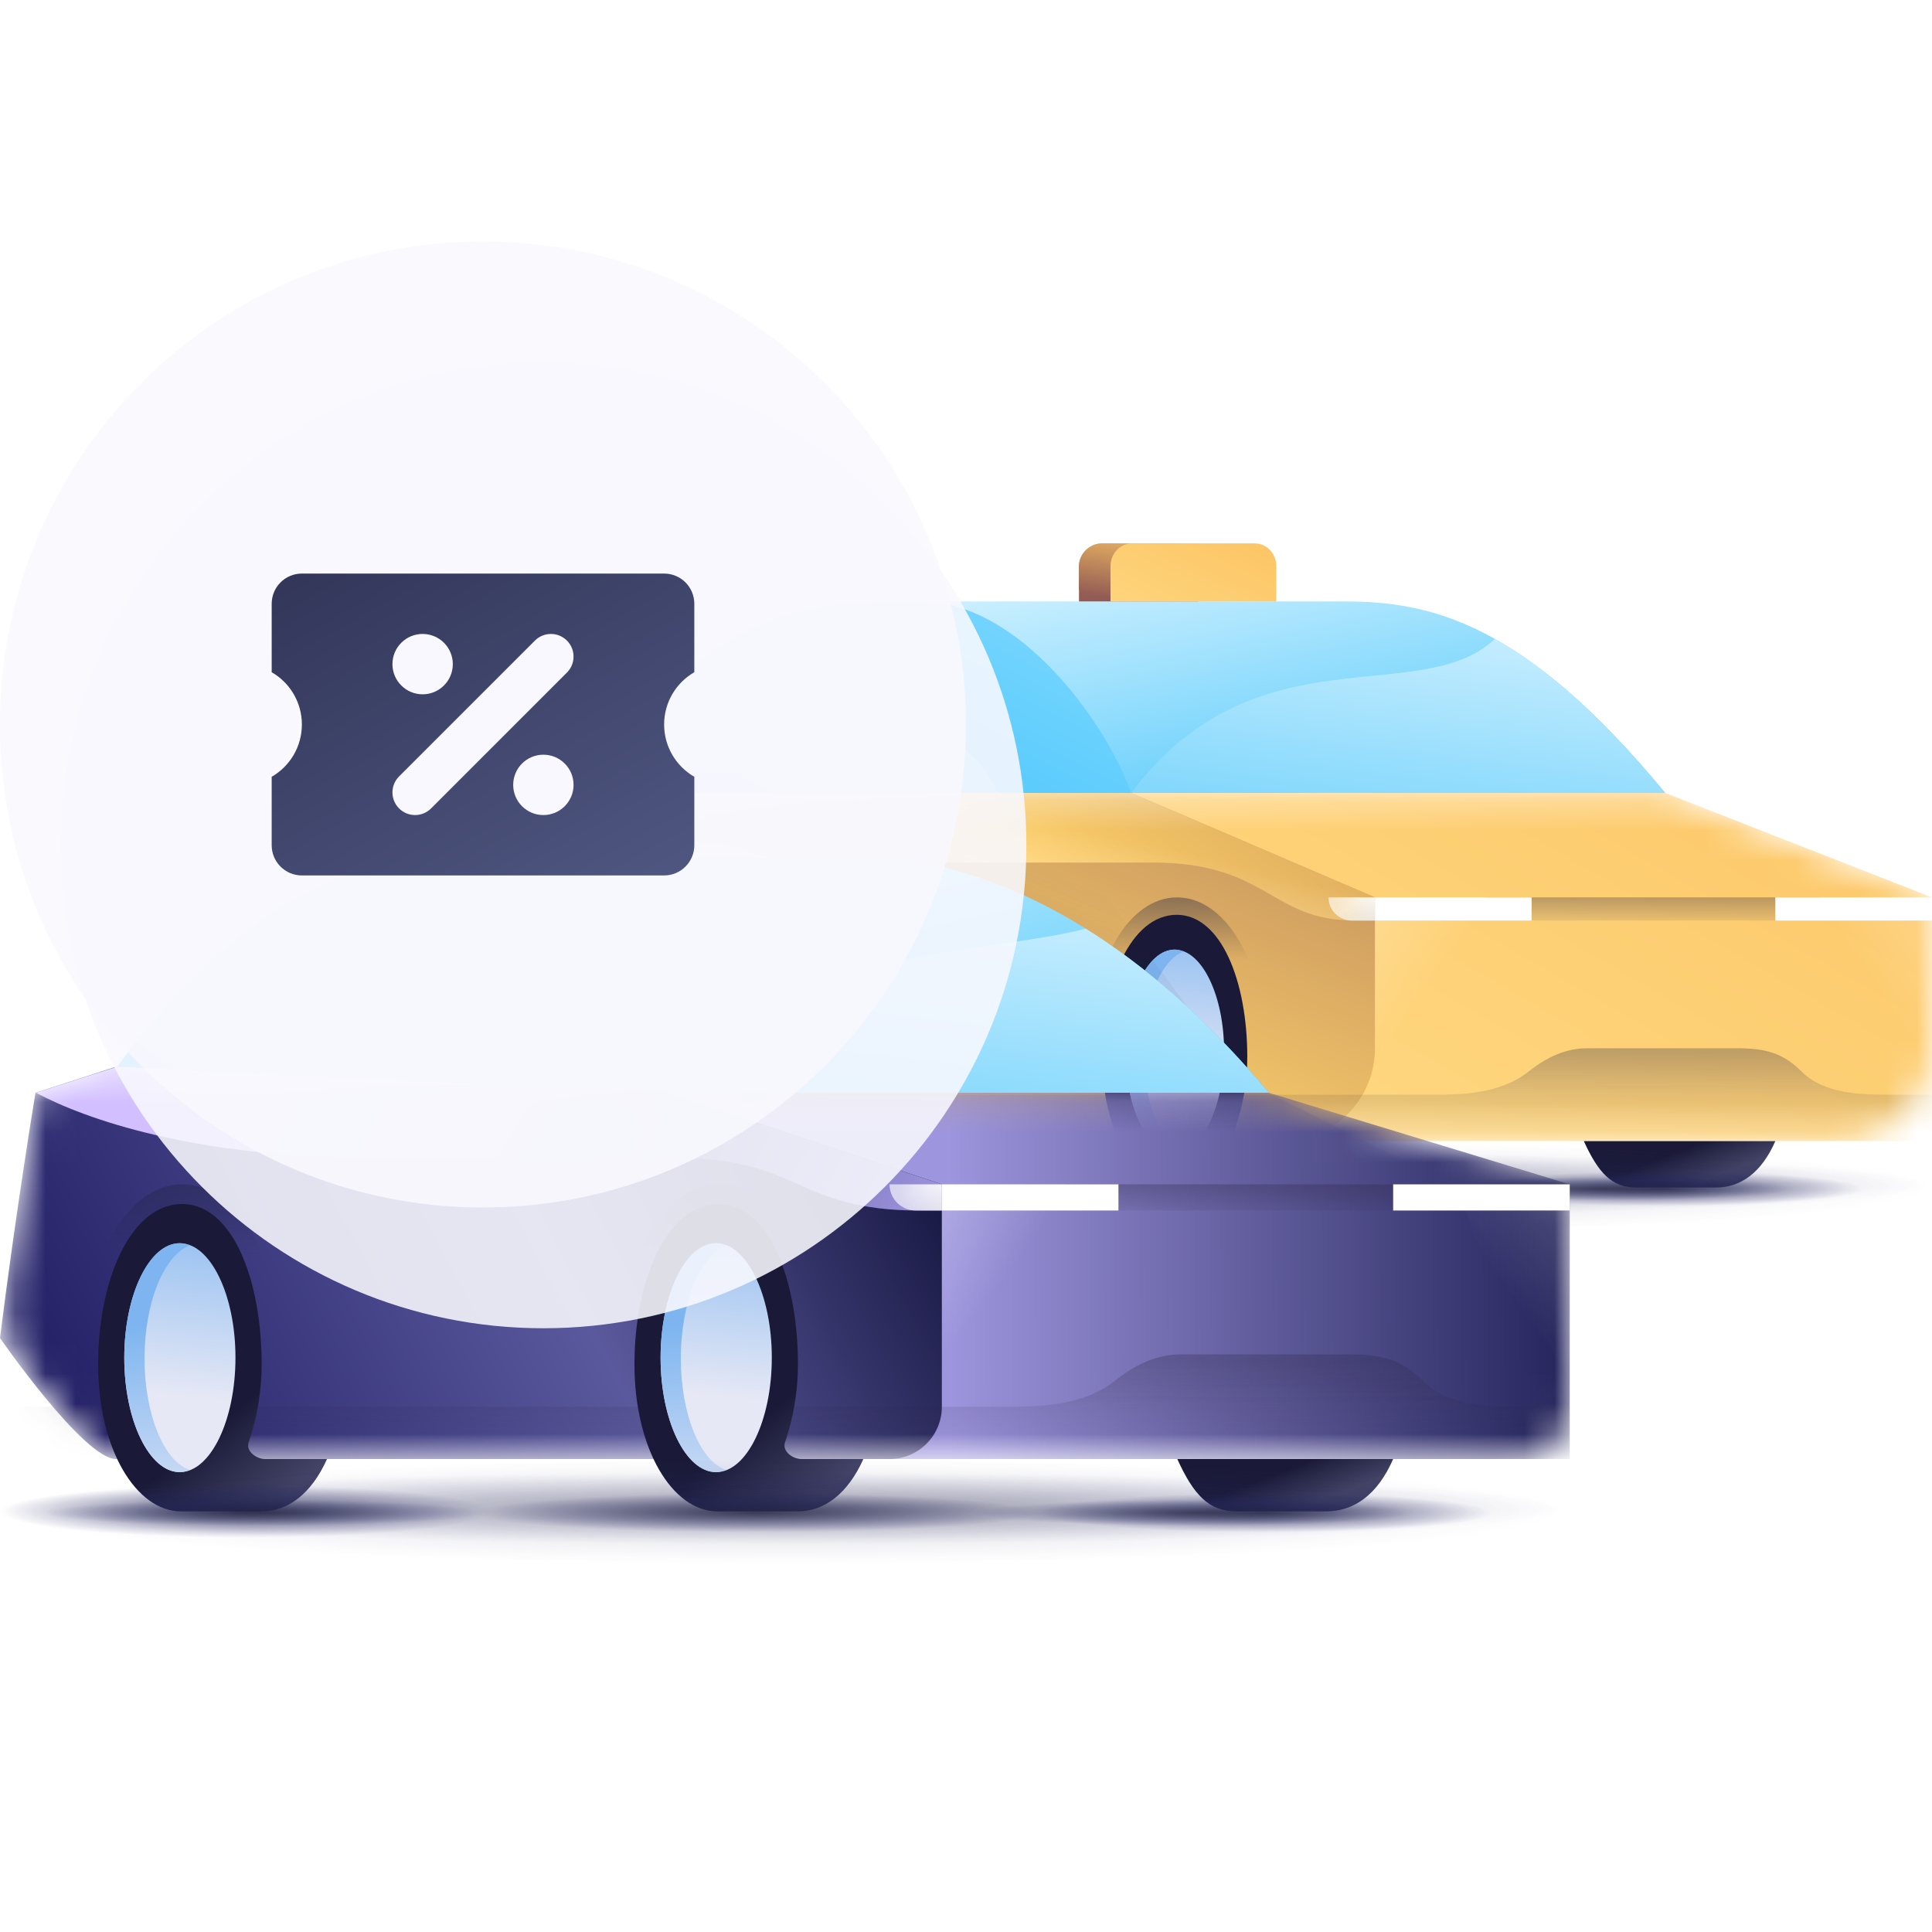 <svg width="64" height="64" viewBox="0 0 64 64" fill="none" xmlns="http://www.w3.org/2000/svg">
<path d="M44.545 19.924H29.4L37.473 26.267H55.158C50.462 20.57 47.332 19.924 44.545 19.924Z" fill="url(#paint0_linear_6759_32979)"/>
<path d="M49.52 21.164C48.555 22.078 47.129 22.22 45.505 22.382C42.978 22.633 39.97 22.933 37.473 26.267H55.158C52.983 23.628 51.144 22.073 49.52 21.164Z" fill="url(#paint1_linear_6759_32979)"/>
<path d="M30.541 19.924C30.541 19.924 30.073 19.924 29.43 19.924C24.018 19.924 21.903 22.807 19.212 26.267H23.307H36.234H37.473C36.654 23.977 33.817 19.963 30.541 19.924Z" fill="url(#paint2_linear_6759_32979)"/>
<path d="M19.212 26.267L33.052 26.267C32.279 24.529 30.289 23.604 28.509 22.778C27.091 22.119 25.807 21.523 25.378 20.627C22.797 21.654 21.209 23.698 19.395 26.032C19.334 26.11 19.273 26.189 19.212 26.267Z" fill="url(#paint3_linear_6759_32979)"/>
<path d="M39.698 18.751C39.698 18.328 39.366 18.001 38.932 18.001H36.509C36.095 18.001 35.743 18.347 35.743 18.751V19.539H39.698V18.751Z" fill="url(#paint4_linear_6759_32979)"/>
<path d="M40.357 18.751C40.357 18.347 40.048 18.001 39.643 18.001H37.116C36.73 18.001 36.402 18.328 36.402 18.751V19.539H40.357V18.751Z" fill="url(#paint5_linear_6759_32979)"/>
<path d="M39.698 18.751C39.698 18.328 39.366 18.001 38.932 18.001H36.509C36.095 18.001 35.743 18.347 35.743 18.751V19.923H39.698V18.751Z" fill="url(#paint6_linear_6759_32979)"/>
<path d="M42.279 18.751C42.279 18.347 41.97 18.001 41.565 18.001H37.501C37.115 18.001 36.787 18.328 36.787 18.751L36.787 19.923H42.279L42.279 18.751Z" fill="url(#paint7_linear_6759_32979)"/>
<mask id="mask0_6759_32979" style="mask-type:alpha" maskUnits="userSpaceOnUse" x="17" y="26" width="48" height="12">
<path d="M55.158 26.267L64 29.727V34.725C64 36.423 62.623 37.8 60.924 37.8H21.327C20.718 37.8 19.495 36.684 18.678 35.864C18.143 35.328 17.867 34.594 17.867 33.836V29.724C17.867 28.846 18.117 27.988 18.588 27.248L19.212 26.267H55.158Z" fill="white"/>
</mask>
<g mask="url(#mask0_6759_32979)">
<path d="M64 37.8V29.727L55.158 26.267H37.473L41.894 37.8H64Z" fill="url(#paint8_linear_6759_32979)"/>
<path d="M45.547 34.724C45.547 36.423 44.177 37.8 42.478 37.8C36.128 37.8 22.069 37.8 21.327 37.8C20.366 37.8 17.867 35.013 17.867 35.013C17.867 31.553 17.867 28.381 17.867 28.381L19.212 26.267H37.473L45.547 29.727V34.724Z" fill="url(#paint9_linear_6759_32979)"/>
<path d="M64 37.8H17.867V36.263H47.507C48.315 36.263 49.68 36.262 50.641 35.493C51.439 34.855 52.102 34.725 52.583 34.725H57.522C58.502 34.725 59.07 34.888 59.675 35.493C60.444 36.262 61.694 36.263 62.655 36.263H64V37.8Z" fill="url(#paint10_linear_6759_32979)"/>
<path d="M64 37.8H17.867V36.263H47.507C48.315 36.263 49.68 36.262 50.641 35.493C51.439 34.855 52.102 34.725 52.583 34.725H57.522C58.502 34.725 59.07 34.888 59.675 35.493C60.444 36.262 61.694 36.263 62.655 36.263H64V37.8Z" fill="url(#paint11_linear_6759_32979)"/>
<path d="M45.547 29.727L37.473 26.267H19.212C20.269 27.324 22.192 28.573 24.402 28.573H38.185C41.991 28.573 42.087 30.495 44.874 30.495C45.643 30.495 45.547 30.495 45.547 30.495C45.547 29.323 45.547 30.111 45.547 29.727Z" fill="url(#paint12_linear_6759_32979)"/>
<path d="M45.547 29.727L37.473 26.267H19.212C20.269 27.324 22.192 28.573 24.402 28.573H38.185C41.991 28.573 42.087 30.495 44.874 30.495C45.643 30.495 45.547 30.495 45.547 30.495C45.547 29.323 45.547 30.111 45.547 29.727Z" fill="url(#paint13_linear_6759_32979)"/>
</g>
<path opacity="0.8" d="M49.199 29.727H60.348L58.81 30.495H50.737L49.199 29.727Z" fill="url(#paint14_linear_6759_32979)"/>
<path d="M64 29.727H58.81V30.495H64V29.727Z" fill="white"/>
<path d="M50.737 30.495H45.547C45.547 30.495 45.547 30.149 45.547 29.727H50.737V30.495Z" fill="white"/>
<path d="M45.547 30.495H44.778C44.353 30.495 44.009 30.151 44.009 29.727H45.547V30.495Z" fill="url(#paint15_radial_6759_32979)"/>
<rect x="44.009" y="29.727" width="1.538" height="0.769" fill="url(#paint16_linear_6759_32979)"/>
<path opacity="0.24" d="M48.622 30.496L46.719 36.263H45.547V30.496H48.622Z" fill="url(#paint17_linear_6759_32979)"/>
<path opacity="0.24" d="M60.924 30.496L63 36.263H64V30.496H60.924Z" fill="url(#paint18_linear_6759_32979)"/>
<path opacity="0.64" d="M26.132 36.262C26.132 35.782 26.132 34.998 26.132 34.635C26.132 31.923 24.844 29.727 23.228 29.727C21.613 29.727 20.366 31.923 20.366 34.635C20.366 34.998 20.366 35.878 20.366 36.262" fill="url(#paint19_linear_6759_32979)"/>
<path opacity="0.64" d="M41.894 36.262C41.894 35.878 41.894 34.998 41.894 34.635C41.894 31.923 40.606 29.727 38.991 29.727C37.375 29.727 36.128 31.923 36.128 34.635C36.128 34.998 36.128 35.878 36.128 36.262" fill="url(#paint20_linear_6759_32979)"/>
<path d="M25.666 37.8C25.396 37.8 25.094 37.572 25.171 37.32C25.402 36.641 25.556 35.878 25.556 35.013C25.556 32.512 24.691 30.304 23.218 30.304C21.711 30.304 20.75 32.532 20.75 35.013C20.75 37.514 21.87 39.338 23.184 39.338H25.556C26.327 39.338 27.015 38.828 27.478 37.8H25.666Z" fill="url(#paint21_linear_6759_32979)"/>
<path d="M41.428 37.8C41.158 37.8 40.856 37.572 40.933 37.32C41.165 36.641 41.318 35.878 41.318 35.013C41.318 32.512 40.453 30.304 38.98 30.304C37.473 30.304 36.512 32.532 36.512 35.013C36.512 37.514 37.633 39.338 38.947 39.338H41.318C42.089 39.338 42.777 38.828 43.24 37.8H41.428Z" fill="url(#paint22_linear_6759_32979)"/>
<path d="M52.467 37.801C52.947 38.858 53.397 39.339 54.197 39.339H56.846C57.657 39.339 58.351 38.853 58.81 37.801H52.467Z" fill="url(#paint23_linear_6759_32979)"/>
<path d="M37.281 34.821C37.281 36.67 38.018 38.185 38.915 38.185C39.812 38.185 40.549 36.67 40.549 34.821C40.549 32.972 39.812 31.457 38.915 31.457C38.018 31.457 37.281 32.972 37.281 34.821Z" fill="url(#paint24_linear_6759_32979)"/>
<path d="M21.519 34.821C21.519 36.67 22.256 38.185 23.153 38.185C24.049 38.185 24.787 36.67 24.787 34.821C24.787 32.972 24.049 31.457 23.153 31.457C22.256 31.457 21.519 32.972 21.519 34.821Z" fill="url(#paint25_linear_6759_32979)"/>
<g style="mix-blend-mode:multiply">
<path d="M37.876 34.843C37.876 33.195 38.45 31.814 39.203 31.524C39.104 31.479 39.005 31.457 38.906 31.457C38.014 31.457 37.281 32.972 37.281 34.821C37.281 36.67 38.014 38.185 38.906 38.185C39.005 38.185 39.104 38.163 39.203 38.118C38.45 37.873 37.876 36.492 37.876 34.843Z" fill="url(#paint26_linear_6759_32979)"/>
</g>
<g style="mix-blend-mode:multiply">
<path d="M22.113 34.843C22.113 33.195 22.688 31.814 23.441 31.524C23.342 31.479 23.243 31.457 23.144 31.457C22.252 31.457 21.519 32.972 21.519 34.821C21.519 36.67 22.252 38.185 23.144 38.185C23.243 38.185 23.342 38.163 23.441 38.118C22.688 37.873 22.113 36.492 22.113 34.843Z" fill="url(#paint27_linear_6759_32979)"/>
</g>
<path opacity="0.75" d="M40.933 40.875C53.673 40.875 64 40.187 64 39.338C64 38.488 53.673 37.8 40.933 37.8C28.194 37.8 17.867 38.488 17.867 39.338C17.867 40.187 28.194 40.875 40.933 40.875Z" fill="url(#paint28_radial_6759_32979)"/>
<path opacity="0.75" d="M40.933 40.299C53.673 40.299 64 39.826 64 39.242C64 38.658 53.673 38.185 40.933 38.185C28.194 38.185 17.867 38.658 17.867 39.242C17.867 39.826 28.194 40.299 40.933 40.299Z" fill="url(#paint29_radial_6759_32979)"/>
<path opacity="0.8" d="M55.062 39.953C58.724 39.953 61.693 39.695 61.693 39.377C61.693 39.058 58.724 38.8 55.062 38.8C51.399 38.8 48.43 39.058 48.43 39.377C48.43 39.695 51.399 39.953 55.062 39.953Z" fill="url(#paint30_radial_6759_32979)"/>
<path opacity="0.8" d="M25.075 40.106C29.056 40.106 32.283 39.762 32.283 39.337C32.283 38.913 29.056 38.568 25.075 38.568C21.094 38.568 17.867 38.913 17.867 39.337C17.867 39.762 21.094 40.106 25.075 40.106Z" fill="url(#paint31_radial_6759_32979)"/>
<path opacity="0.8" d="M40.068 39.953C44.633 39.953 48.334 39.695 48.334 39.377C48.334 39.058 44.633 38.8 40.068 38.8C35.503 38.8 31.803 39.058 31.803 39.377C31.803 39.695 35.503 39.953 40.068 39.953Z" fill="url(#paint32_radial_6759_32979)"/>
<path opacity="0.64" d="M52.986 39.76C56.542 39.76 59.425 39.588 59.425 39.376C59.425 39.163 56.542 38.991 52.986 38.991C49.429 38.991 46.546 39.163 46.546 39.376C46.546 39.588 49.429 39.76 52.986 39.76Z" fill="url(#paint33_radial_6759_32979)"/>
<path opacity="0.64" d="M25.594 39.76C29.15 39.76 32.033 39.588 32.033 39.376C32.033 39.163 29.15 38.991 25.594 38.991C22.038 38.991 19.154 39.163 19.154 39.376C19.154 39.588 22.038 39.76 25.594 39.76Z" fill="url(#paint34_radial_6759_32979)"/>
<g filter="url(#filter0_f_6759_32979)">
<path d="M20.717 25.6H33.646L41.077 35.733L48 39.2V44.266H17.867V30.133L20.717 25.6Z" fill="url(#paint35_linear_6759_32979)"/>
</g>
<path d="M42.033 36.199C36.758 29.908 31.72 28.399 28.576 28.399H14.192L22.1 36.199H42.033Z" fill="url(#paint36_linear_6759_32979)"/>
<path d="M35.968 30.764C37.883 31.959 39.94 33.702 42.033 36.199H22.1C24.676 32.496 29.305 31.825 32.966 31.294C34.086 31.132 35.115 30.983 35.968 30.764Z" fill="url(#paint37_linear_6759_32979)"/>
<path d="M14.387 28.4C8.558 28.4 3.9 35.333 3.9 35.333L22.1 36.2C21.16 33.693 18.036 28.4 14.387 28.4Z" fill="url(#paint38_linear_6759_32979)"/>
<path d="M17.001 35.957C15.828 33.609 13.564 32.506 11.539 31.52C10.643 31.083 9.793 30.669 9.106 30.18C6.096 32.16 4.052 35.111 3.908 35.322C3.973 35.329 4.039 35.336 4.104 35.343L17.001 35.957Z" fill="url(#paint39_linear_6759_32979)"/>
<mask id="mask1_6759_32979" style="mask-type:alpha" maskUnits="userSpaceOnUse" x="0" y="35" width="52" height="14">
<path d="M22.1 36.199H42.033L52 39.233V46.6C52 47.557 51.224 48.333 50.267 48.333H3.9C3.186 48.333 1.717 46.589 0.8 45.401C0.272 44.718 0.059 43.849 0.174 42.993C0.671 39.285 1.191 36.199 1.191 36.199L3.9 35.333L22.1 36.199Z" fill="white"/>
</mask>
<g mask="url(#mask1_6759_32979)">
<path d="M52 48.333V39.233L42.033 36.199H22.1V48.333H52Z" fill="url(#paint40_linear_6759_32979)"/>
<path d="M31.2 46.6C31.2 47.557 30.424 48.333 29.467 48.333C23.592 48.333 4.748 48.333 3.847 48.333C2.778 48.333 0 44.325 0 44.325C0.534 40.054 1.175 36.2 1.175 36.2L3.847 35.333L22.1 36.2L31.2 39.233V46.6Z" fill="url(#paint41_linear_6759_32979)"/>
<path d="M52 48.333H0V46.6H33.41C34.32 46.6 35.858 46.6 36.941 45.733C37.841 45.014 38.588 44.866 39.13 44.866H44.698C45.803 44.866 46.443 45.051 47.125 45.733C47.992 46.6 49.4 46.6 50.483 46.6H52V48.333Z" fill="url(#paint42_linear_6759_32979)"/>
<path d="M52 48.333H0V46.6H33.41C34.32 46.6 35.858 46.6 36.941 45.733C37.841 45.014 38.588 44.866 39.13 44.866H44.698C45.803 44.866 46.443 45.051 47.125 45.733C47.992 46.6 49.4 46.6 50.483 46.6H52V48.333Z" fill="url(#paint43_linear_6759_32979)"/>
<path d="M31.2 39.233L22.1 36.2L3.9 35.333L1.192 36.2C2.817 37.066 6.435 38.366 12.567 38.366H22.533C26.433 38.366 26.433 40.1 30.437 40.1C31.307 40.1 31.2 40.1 31.2 40.1C31.2 39.233 31.2 40.1 31.2 39.233Z" fill="url(#paint44_linear_6759_32979)"/>
</g>
<path opacity="0.8" d="M35.317 39.233H47.883L46.15 40.1H37.05L35.317 39.233Z" fill="url(#paint45_linear_6759_32979)"/>
<path d="M52 39.233H46.15V40.1H52V39.233Z" fill="white"/>
<path d="M37.05 40.1H31.2C31.2 40.1 31.2 39.71 31.2 39.233H37.05V40.1Z" fill="white"/>
<path d="M31.2 40.1H30.333C29.855 40.1 29.467 39.712 29.467 39.233H31.2V40.1Z" fill="url(#paint46_radial_6759_32979)"/>
<rect x="29.467" y="39.233" width="1.733" height="0.867" fill="url(#paint47_linear_6759_32979)"/>
<path opacity="0.24" d="M34.667 40.1L32.522 46.6H31.2V40.1H34.667Z" fill="url(#paint48_linear_6759_32979)"/>
<path opacity="0.24" d="M48.533 40.1L50.873 46.6H52V40.1H48.533Z" fill="url(#paint49_linear_6759_32979)"/>
<path opacity="0.64" d="M9.317 46.599C9.317 46.057 9.317 45.174 9.317 44.765C9.317 41.708 7.865 39.232 6.044 39.232C4.223 39.232 2.817 41.708 2.817 44.765C2.817 45.174 2.817 46.166 2.817 46.599" fill="url(#paint50_linear_6759_32979)"/>
<path opacity="0.64" d="M27.083 46.599C27.083 46.166 27.083 45.174 27.083 44.765C27.083 41.708 25.631 39.232 23.81 39.232C21.989 39.232 20.583 41.708 20.583 44.765C20.583 45.174 20.583 46.166 20.583 46.599" fill="url(#paint51_linear_6759_32979)"/>
<path d="M8.791 48.333C8.487 48.333 8.146 48.075 8.233 47.791C8.494 47.026 8.667 46.166 8.667 45.191C8.667 42.372 7.692 39.883 6.031 39.883C4.333 39.883 3.25 42.394 3.25 45.191C3.25 48.01 4.513 50.066 5.994 50.066H8.667C9.536 50.066 10.312 49.491 10.833 48.333H8.791Z" fill="url(#paint52_linear_6759_32979)"/>
<path d="M26.558 48.333C26.253 48.333 25.913 48.075 26 47.791C26.261 47.026 26.433 46.166 26.433 45.191C26.433 42.372 25.458 39.883 23.798 39.883C22.1 39.883 21.017 42.394 21.017 45.191C21.017 48.01 22.279 50.066 23.761 50.066H26.433C27.302 50.066 28.078 49.491 28.6 48.333H26.558Z" fill="url(#paint53_linear_6759_32979)"/>
<path d="M39 48.333C39.542 49.525 40.048 50.066 40.95 50.066H43.936C44.85 50.066 45.633 49.519 46.15 48.333H39Z" fill="url(#paint54_linear_6759_32979)"/>
<path d="M21.883 44.974C21.883 47.058 22.714 48.766 23.725 48.766C24.736 48.766 25.567 47.058 25.567 44.974C25.567 42.89 24.736 41.183 23.725 41.183C22.714 41.183 21.883 42.89 21.883 44.974Z" fill="url(#paint55_linear_6759_32979)"/>
<path d="M4.117 44.974C4.117 47.058 4.948 48.766 5.958 48.766C6.969 48.766 7.8 47.058 7.8 44.974C7.8 42.89 6.969 41.183 5.958 41.183C4.948 41.183 4.117 42.89 4.117 44.974Z" fill="url(#paint56_linear_6759_32979)"/>
<g style="mix-blend-mode:multiply">
<path d="M22.553 44.999C22.553 43.141 23.201 41.584 24.05 41.258C23.938 41.208 23.827 41.183 23.715 41.183C22.71 41.183 21.883 42.89 21.883 44.974C21.883 47.058 22.71 48.766 23.715 48.766C23.827 48.766 23.938 48.741 24.05 48.691C23.201 48.414 22.553 46.858 22.553 44.999Z" fill="url(#paint57_linear_6759_32979)"/>
</g>
<g style="mix-blend-mode:multiply">
<path d="M4.787 44.999C4.787 43.141 5.435 41.584 6.283 41.258C6.172 41.208 6.06 41.183 5.948 41.183C4.943 41.183 4.117 42.89 4.117 44.974C4.117 47.058 4.943 48.766 5.948 48.766C6.06 48.766 6.172 48.741 6.283 48.691C5.435 48.414 4.787 46.858 4.787 44.999Z" fill="url(#paint58_linear_6759_32979)"/>
</g>
<path opacity="0.75" d="M26 51.8C40.359 51.8 52 51.024 52 50.066C52 49.109 40.359 48.333 26 48.333C11.641 48.333 0 49.109 0 50.066C0 51.024 11.641 51.8 26 51.8Z" fill="url(#paint59_radial_6759_32979)"/>
<path opacity="0.75" d="M26 51.15C40.359 51.15 52 50.616 52 49.958C52 49.3 40.359 48.767 26 48.767C11.641 48.767 0 49.3 0 49.958C0 50.616 11.641 51.15 26 51.15Z" fill="url(#paint60_radial_6759_32979)"/>
<path opacity="0.8" d="M41.925 50.76C46.053 50.76 49.4 50.469 49.4 50.11C49.4 49.751 46.053 49.46 41.925 49.46C37.797 49.46 34.45 49.751 34.45 50.11C34.45 50.469 37.797 50.76 41.925 50.76Z" fill="url(#paint61_radial_6759_32979)"/>
<path opacity="0.8" d="M8.125 50.933C12.612 50.933 16.25 50.544 16.25 50.066C16.25 49.587 12.612 49.199 8.125 49.199C3.638 49.199 0 49.587 0 50.066C0 50.544 3.638 50.933 8.125 50.933Z" fill="url(#paint62_radial_6759_32979)"/>
<path opacity="0.8" d="M25.025 50.76C30.17 50.76 34.342 50.469 34.342 50.11C34.342 49.751 30.17 49.46 25.025 49.46C19.88 49.46 15.708 49.751 15.708 50.11C15.708 50.469 19.88 50.76 25.025 50.76Z" fill="url(#paint63_radial_6759_32979)"/>
<path opacity="0.64" d="M39.585 50.543C43.594 50.543 46.843 50.349 46.843 50.11C46.843 49.871 43.594 49.677 39.585 49.677C35.576 49.677 32.327 49.871 32.327 50.11C32.327 50.349 35.576 50.543 39.585 50.543Z" fill="url(#paint64_radial_6759_32979)"/>
<path opacity="0.64" d="M8.71 50.543C12.719 50.543 15.968 50.349 15.968 50.11C15.968 49.871 12.719 49.677 8.71 49.677C4.701 49.677 1.452 49.871 1.452 50.11C1.452 50.349 4.701 50.543 8.71 50.543Z" fill="url(#paint65_radial_6759_32979)"/>
<g opacity="0.88" filter="url(#filter1_d_6759_32979)">
<path fill-rule="evenodd" clip-rule="evenodd" d="M16 40C24.837 40 32 32.837 32 24C32 15.163 24.837 8 16 8C7.163 8 0 15.163 0 24C0 32.837 7.163 40 16 40Z" fill="#F8F8FE"/>
</g>
<path opacity="0.88" fill-rule="evenodd" clip-rule="evenodd" d="M16 40C24.837 40 32 32.837 32 24C32 15.163 24.837 8 16 8C7.163 8 0 15.163 0 24C0 32.837 7.163 40 16 40Z" fill="#F8F8FE"/>
<path fill-rule="evenodd" clip-rule="evenodd" d="M10 19C9.448 19 9 19.448 9 20V22.268C9.598 22.613 10 23.26 10 24C10 24.74 9.598 25.387 9 25.732V28C9 28.552 9.448 29 10 29H22C22.552 29 23 28.552 23 28V25.732C22.402 25.387 22 24.74 22 24C22 23.26 22.402 22.613 23 22.268V20C23 19.448 22.552 19 22 19H10ZM18.78 21.22C19.073 21.513 19.073 21.987 18.78 22.28L14.28 26.78C13.987 27.073 13.513 27.073 13.22 26.78C12.927 26.487 12.927 26.013 13.22 25.72L17.72 21.22C18.013 20.927 18.487 20.927 18.78 21.22ZM15 22C15 22.552 14.552 23 14 23C13.448 23 13 22.552 13 22C13 21.448 13.448 21 14 21C14.552 21 15 21.448 15 22ZM19 26C19 26.552 18.552 27 18 27C17.448 27 17 26.552 17 26C17 25.448 17.448 25 18 25C18.552 25 19 25.448 19 26Z" fill="url(#paint66_linear_6759_32979)"/>
<defs>
<filter id="filter0_f_6759_32979" x="1.867" y="9.6" width="62.133" height="50.667" filterUnits="userSpaceOnUse" color-interpolation-filters="sRGB">
<feFlood flood-opacity="0" result="BackgroundImageFix"/>
<feBlend mode="normal" in="SourceGraphic" in2="BackgroundImageFix" result="shape"/>
<feGaussianBlur stdDeviation="8" result="effect1_foregroundBlur_6759_32979"/>
</filter>
<filter id="filter1_d_6759_32979" x="0" y="8" width="36" height="38" filterUnits="userSpaceOnUse" color-interpolation-filters="sRGB">
<feFlood flood-opacity="0" result="BackgroundImageFix"/>
<feColorMatrix in="SourceAlpha" type="matrix" values="0 0 0 0 0 0 0 0 0 0 0 0 0 0 0 0 0 0 127 0" result="hardAlpha"/>
<feOffset dx="2" dy="4"/>
<feGaussianBlur stdDeviation="1"/>
<feColorMatrix type="matrix" values="0 0 0 0 0.129 0 0 0 0 0.133 0 0 0 0 0.251 0 0 0 0.08 0"/>
<feBlend mode="normal" in2="BackgroundImageFix" result="effect1_dropShadow_6759_32979"/>
<feBlend mode="normal" in="SourceGraphic" in2="effect1_dropShadow_6759_32979" result="shape"/>
</filter>
<linearGradient id="paint0_linear_6759_32979" x1="41.117" y1="17.474" x2="43.63" y2="30.107" gradientUnits="userSpaceOnUse">
<stop stop-color="#D1F1FF"/>
<stop offset="1" stop-color="#34BFFA"/>
</linearGradient>
<linearGradient id="paint1_linear_6759_32979" x1="49.199" y1="17.865" x2="47.131" y2="35.244" gradientUnits="userSpaceOnUse">
<stop stop-color="#E5F7FF"/>
<stop offset="0.999" stop-color="#32BEFA"/>
</linearGradient>
<linearGradient id="paint2_linear_6759_32979" x1="44.865" y1="8.204" x2="24.44" y2="48.058" gradientUnits="userSpaceOnUse">
<stop offset="0.001" stop-color="#D1F1FF"/>
<stop offset="0.29" stop-color="#85DAFF"/>
<stop offset="0.638" stop-color="#32BEFA"/>
<stop offset="1" stop-color="#325E9F"/>
</linearGradient>
<linearGradient id="paint3_linear_6759_32979" x1="32.945" y1="15.082" x2="18.887" y2="35.783" gradientUnits="userSpaceOnUse">
<stop offset="0.001" stop-color="#D1F1FF"/>
<stop offset="0.328" stop-color="#85DAFF"/>
<stop offset="0.766" stop-color="#32BEFA"/>
<stop offset="1" stop-color="#325E9F"/>
</linearGradient>
<linearGradient id="paint4_linear_6759_32979" x1="37.982" y1="17.408" x2="37.636" y2="19.938" gradientUnits="userSpaceOnUse">
<stop offset="0.001" stop-color="#FCC565"/>
<stop offset="1" stop-color="#925B54"/>
</linearGradient>
<linearGradient id="paint5_linear_6759_32979" x1="39.435" y1="17.017" x2="37.181" y2="21.781" gradientUnits="userSpaceOnUse">
<stop offset="0.001" stop-color="#FCC565"/>
<stop offset="1" stop-color="#FFDA84"/>
</linearGradient>
<linearGradient id="paint6_linear_6759_32979" x1="37.982" y1="17.408" x2="37.636" y2="19.938" gradientUnits="userSpaceOnUse">
<stop offset="0.001" stop-color="#FCC565"/>
<stop offset="1" stop-color="#925B54"/>
</linearGradient>
<linearGradient id="paint7_linear_6759_32979" x1="39.819" y1="17.017" x2="37.566" y2="21.781" gradientUnits="userSpaceOnUse">
<stop offset="0.001" stop-color="#FCC565"/>
<stop offset="1" stop-color="#FFDA84"/>
</linearGradient>
<linearGradient id="paint8_linear_6759_32979" x1="57.843" y1="20.079" x2="45.323" y2="41.818" gradientUnits="userSpaceOnUse">
<stop offset="0.001" stop-color="#FCC565"/>
<stop offset="1" stop-color="#FFDA84"/>
</linearGradient>
<linearGradient id="paint9_linear_6759_32979" x1="29.592" y1="35.397" x2="38.322" y2="12.805" gradientUnits="userSpaceOnUse">
<stop stop-color="#FFD36B"/>
<stop offset="1" stop-color="#925B54"/>
</linearGradient>
<linearGradient id="paint10_linear_6759_32979" x1="41.467" y1="37.8" x2="41.468" y2="34.725" gradientUnits="userSpaceOnUse">
<stop stop-color="#2C2643" stop-opacity="0"/>
<stop offset="1" stop-color="#2C2643" stop-opacity="0.24"/>
</linearGradient>
<linearGradient id="paint11_linear_6759_32979" x1="40.934" y1="34.725" x2="40.934" y2="36.262" gradientUnits="userSpaceOnUse">
<stop stop-color="#212240" stop-opacity="0.08"/>
<stop offset="1" stop-color="#212240" stop-opacity="0"/>
</linearGradient>
<linearGradient id="paint12_linear_6759_32979" x1="32.361" y1="27.921" x2="47.581" y2="7.877" gradientUnits="userSpaceOnUse">
<stop offset="0.001" stop-color="#FFD066"/>
<stop offset="1" stop-color="#925B54"/>
</linearGradient>
<linearGradient id="paint13_linear_6759_32979" x1="24.787" y1="33.187" x2="26.805" y2="25.113" gradientUnits="userSpaceOnUse">
<stop stop-color="white"/>
<stop offset="1" stop-color="white" stop-opacity="0"/>
</linearGradient>
<linearGradient id="paint14_linear_6759_32979" x1="54.902" y1="30.807" x2="54.903" y2="29.727" gradientUnits="userSpaceOnUse">
<stop stop-color="#2C2643" stop-opacity="0"/>
<stop offset="1" stop-color="#2C2643" stop-opacity="0.4"/>
</linearGradient>
<radialGradient id="paint15_radial_6759_32979" cx="0" cy="0" r="1" gradientUnits="userSpaceOnUse" gradientTransform="translate(45.643 29.727) rotate(164.055) scale(1.399 2.799)">
<stop stop-color="white" stop-opacity="0.96"/>
<stop offset="1" stop-color="white" stop-opacity="0.64"/>
</radialGradient>
<linearGradient id="paint16_linear_6759_32979" x1="45.643" y1="30.592" x2="45.04" y2="29.775" gradientUnits="userSpaceOnUse">
<stop stop-color="#212240" stop-opacity="0.08"/>
<stop offset="1" stop-color="#212240" stop-opacity="0"/>
</linearGradient>
<linearGradient id="paint17_linear_6759_32979" x1="43.721" y1="30.977" x2="46.867" y2="33.282" gradientUnits="userSpaceOnUse">
<stop stop-color="white"/>
<stop offset="1" stop-color="white" stop-opacity="0"/>
</linearGradient>
<linearGradient id="paint18_linear_6759_32979" x1="65.922" y1="31.179" x2="62.609" y2="33.465" gradientUnits="userSpaceOnUse">
<stop stop-color="white"/>
<stop offset="1" stop-color="white" stop-opacity="0"/>
</linearGradient>
<linearGradient id="paint19_linear_6759_32979" x1="23.251" y1="28.578" x2="23.251" y2="39.499" gradientUnits="userSpaceOnUse">
<stop offset="0" stop-color="#212240"/>
<stop offset="0.294" stop-color="#212240" stop-opacity="0"/>
</linearGradient>
<linearGradient id="paint20_linear_6759_32979" x1="39.013" y1="28.578" x2="39.013" y2="39.499" gradientUnits="userSpaceOnUse">
<stop offset="0" stop-color="#212240"/>
<stop offset="0.294" stop-color="#212240" stop-opacity="0"/>
</linearGradient>
<linearGradient id="paint21_linear_6759_32979" x1="24.691" y1="36.455" x2="26.517" y2="38.622" gradientUnits="userSpaceOnUse">
<stop stop-color="#1A1A38"/>
<stop offset="1" stop-color="#434366"/>
</linearGradient>
<linearGradient id="paint22_linear_6759_32979" x1="40.453" y1="36.455" x2="42.28" y2="38.622" gradientUnits="userSpaceOnUse">
<stop stop-color="#1A1A38"/>
<stop offset="1" stop-color="#434366"/>
</linearGradient>
<linearGradient id="paint23_linear_6759_32979" x1="54.485" y1="38.57" x2="54.907" y2="39.684" gradientUnits="userSpaceOnUse">
<stop stop-color="#1A1A38"/>
<stop offset="1" stop-color="#434366"/>
</linearGradient>
<linearGradient id="paint24_linear_6759_32979" x1="38.819" y1="35.961" x2="39.502" y2="29.626" gradientUnits="userSpaceOnUse">
<stop offset="0" stop-color="#E6E8F5"/>
<stop offset="1" stop-color="#7EB5F0"/>
</linearGradient>
<linearGradient id="paint25_linear_6759_32979" x1="23.057" y1="35.961" x2="23.74" y2="29.626" gradientUnits="userSpaceOnUse">
<stop offset="0" stop-color="#E6E8F5"/>
<stop offset="1" stop-color="#7EB5F0"/>
</linearGradient>
<linearGradient id="paint26_linear_6759_32979" x1="38.675" y1="40.212" x2="38.175" y2="33.872" gradientUnits="userSpaceOnUse">
<stop offset="0" stop-color="#E6E8F5"/>
<stop offset="1" stop-color="#7EB5F0"/>
</linearGradient>
<linearGradient id="paint27_linear_6759_32979" x1="22.913" y1="40.212" x2="22.413" y2="33.872" gradientUnits="userSpaceOnUse">
<stop offset="0" stop-color="#E6E8F5"/>
<stop offset="1" stop-color="#7EB5F0"/>
</linearGradient>
<radialGradient id="paint28_radial_6759_32979" cx="0" cy="0" r="1" gradientUnits="userSpaceOnUse" gradientTransform="translate(40.931 39.341) rotate(90) scale(1.538 23.067)">
<stop stop-color="#212240" stop-opacity="0.23"/>
<stop offset="1" stop-color="#23266A" stop-opacity="0"/>
</radialGradient>
<radialGradient id="paint29_radial_6759_32979" cx="0" cy="0" r="1" gradientUnits="userSpaceOnUse" gradientTransform="translate(40.931 39.245) rotate(90) scale(1.057 23.067)">
<stop stop-color="#212240" stop-opacity="0.51"/>
<stop offset="1" stop-color="#23266A" stop-opacity="0"/>
</radialGradient>
<radialGradient id="paint30_radial_6759_32979" cx="0" cy="0" r="1" gradientUnits="userSpaceOnUse" gradientTransform="translate(55.062 39.38) rotate(90) scale(0.577 6.632)">
<stop stop-color="#212240"/>
<stop offset="1" stop-color="#23266A" stop-opacity="0"/>
</radialGradient>
<radialGradient id="paint31_radial_6759_32979" cx="0" cy="0" r="1" gradientUnits="userSpaceOnUse" gradientTransform="translate(25.074 39.341) rotate(90) scale(0.769 7.208)">
<stop stop-color="#212240"/>
<stop offset="1" stop-color="#23266A" stop-opacity="0"/>
</radialGradient>
<radialGradient id="paint32_radial_6759_32979" cx="0" cy="0" r="1" gradientUnits="userSpaceOnUse" gradientTransform="translate(40.067 39.38) rotate(90) scale(0.577 8.265)">
<stop stop-color="#212240"/>
<stop offset="1" stop-color="#23266A" stop-opacity="0"/>
</radialGradient>
<radialGradient id="paint33_radial_6759_32979" cx="0" cy="0" r="1" gradientUnits="userSpaceOnUse" gradientTransform="translate(52.984 39.379) rotate(90) scale(0.384 6.431)">
<stop stop-color="#212240"/>
<stop offset="1" stop-color="#23266A" stop-opacity="0"/>
</radialGradient>
<radialGradient id="paint34_radial_6759_32979" cx="0" cy="0" r="1" gradientUnits="userSpaceOnUse" gradientTransform="translate(25.591 39.379) rotate(90) scale(0.384 6.431)">
<stop stop-color="#212240"/>
<stop offset="1" stop-color="#23266A" stop-opacity="0"/>
</radialGradient>
<linearGradient id="paint35_linear_6759_32979" x1="32.933" y1="28" x2="26.571" y2="42.697" gradientUnits="userSpaceOnUse">
<stop stop-color="#212240" stop-opacity="0"/>
<stop offset="1" stop-color="#212240" stop-opacity="0.4"/>
</linearGradient>
<linearGradient id="paint36_linear_6759_32979" x1="26.857" y1="25.387" x2="30.333" y2="40.749" gradientUnits="userSpaceOnUse">
<stop stop-color="#D1F1FF"/>
<stop offset="1" stop-color="#34BFFA"/>
</linearGradient>
<linearGradient id="paint37_linear_6759_32979" x1="35.317" y1="26.991" x2="33.111" y2="46.053" gradientUnits="userSpaceOnUse">
<stop stop-color="#E5F7FF"/>
<stop offset="0.999" stop-color="#32BEFA"/>
</linearGradient>
<linearGradient id="paint38_linear_6759_32979" x1="29.467" y1="13.991" x2="1.521" y2="58.194" gradientUnits="userSpaceOnUse">
<stop offset="0.001" stop-color="#D1F1FF"/>
<stop offset="0.29" stop-color="#85DAFF"/>
<stop offset="0.638" stop-color="#32BEFA"/>
<stop offset="1" stop-color="#325E9F"/>
</linearGradient>
<linearGradient id="paint39_linear_6759_32979" x1="16.9" y1="24.5" x2="2.112" y2="44.61" gradientUnits="userSpaceOnUse">
<stop offset="0.001" stop-color="#D1F1FF"/>
<stop offset="0.328" stop-color="#85DAFF"/>
<stop offset="0.766" stop-color="#32BEFA"/>
<stop offset="1" stop-color="#325E9F"/>
</linearGradient>
<linearGradient id="paint40_linear_6759_32979" x1="52" y1="42.266" x2="31.417" y2="42.358" gradientUnits="userSpaceOnUse">
<stop offset="0.002" stop-color="#25255C"/>
<stop offset="1" stop-color="#9D95DD"/>
</linearGradient>
<linearGradient id="paint41_linear_6759_32979" x1="-6.717" y1="41.833" x2="28.133" y2="23.266" gradientUnits="userSpaceOnUse">
<stop stop-color="#110E55"/>
<stop offset="0.562" stop-color="#5B599D"/>
<stop offset="0.902" stop-color="#13133C"/>
</linearGradient>
<linearGradient id="paint42_linear_6759_32979" x1="26.602" y1="48.333" x2="26.602" y2="44.866" gradientUnits="userSpaceOnUse">
<stop stop-color="#2C2643" stop-opacity="0"/>
<stop offset="1" stop-color="#2C2643" stop-opacity="0.24"/>
</linearGradient>
<linearGradient id="paint43_linear_6759_32979" x1="26" y1="44.866" x2="26" y2="46.6" gradientUnits="userSpaceOnUse">
<stop stop-color="#212240" stop-opacity="0.08"/>
<stop offset="1" stop-color="#212240" stop-opacity="0"/>
</linearGradient>
<linearGradient id="paint44_linear_6759_32979" x1="34.45" y1="40.1" x2="7.591" y2="24.724" gradientUnits="userSpaceOnUse">
<stop offset="0.094" stop-color="#9D95DD"/>
<stop offset="0.403" stop-color="#5A589C"/>
<stop offset="0.775" stop-color="#D2BFFF"/>
<stop offset="1" stop-color="#D2BFFF"/>
</linearGradient>
<linearGradient id="paint45_linear_6759_32979" x1="41.745" y1="40.451" x2="41.746" y2="39.233" gradientUnits="userSpaceOnUse">
<stop stop-color="#2C2643" stop-opacity="0"/>
<stop offset="1" stop-color="#2C2643" stop-opacity="0.4"/>
</linearGradient>
<radialGradient id="paint46_radial_6759_32979" cx="0" cy="0" r="1" gradientUnits="userSpaceOnUse" gradientTransform="translate(31.308 39.233) rotate(164.055) scale(1.577 3.155)">
<stop stop-color="white" stop-opacity="0.96"/>
<stop offset="1" stop-color="white" stop-opacity="0.64"/>
</radialGradient>
<linearGradient id="paint47_linear_6759_32979" x1="31.308" y1="40.208" x2="30.629" y2="39.288" gradientUnits="userSpaceOnUse">
<stop stop-color="#212240" stop-opacity="0.08"/>
<stop offset="1" stop-color="#212240" stop-opacity="0"/>
</linearGradient>
<linearGradient id="paint48_linear_6759_32979" x1="29.142" y1="40.641" x2="32.689" y2="43.24" gradientUnits="userSpaceOnUse">
<stop stop-color="white"/>
<stop offset="1" stop-color="white" stop-opacity="0"/>
</linearGradient>
<linearGradient id="paint49_linear_6759_32979" x1="54.167" y1="40.869" x2="50.432" y2="43.446" gradientUnits="userSpaceOnUse">
<stop stop-color="white"/>
<stop offset="1" stop-color="white" stop-opacity="0"/>
</linearGradient>
<linearGradient id="paint50_linear_6759_32979" x1="6.069" y1="37.938" x2="6.069" y2="50.248" gradientUnits="userSpaceOnUse">
<stop offset="0" stop-color="#212240"/>
<stop offset="0.294" stop-color="#212240" stop-opacity="0"/>
</linearGradient>
<linearGradient id="paint51_linear_6759_32979" x1="23.836" y1="37.938" x2="23.836" y2="50.248" gradientUnits="userSpaceOnUse">
<stop offset="0" stop-color="#212240"/>
<stop offset="0.294" stop-color="#212240" stop-opacity="0"/>
</linearGradient>
<linearGradient id="paint52_linear_6759_32979" x1="7.692" y1="46.816" x2="9.751" y2="49.258" gradientUnits="userSpaceOnUse">
<stop stop-color="#1A1A38"/>
<stop offset="1" stop-color="#434366"/>
</linearGradient>
<linearGradient id="paint53_linear_6759_32979" x1="25.458" y1="46.816" x2="27.518" y2="49.258" gradientUnits="userSpaceOnUse">
<stop stop-color="#1A1A38"/>
<stop offset="1" stop-color="#434366"/>
</linearGradient>
<linearGradient id="paint54_linear_6759_32979" x1="41.275" y1="49.2" x2="41.751" y2="50.456" gradientUnits="userSpaceOnUse">
<stop stop-color="#1A1A38"/>
<stop offset="1" stop-color="#434366"/>
</linearGradient>
<linearGradient id="paint55_linear_6759_32979" x1="23.617" y1="46.259" x2="24.387" y2="39.119" gradientUnits="userSpaceOnUse">
<stop offset="0" stop-color="#E6E8F5"/>
<stop offset="1" stop-color="#7EB5F0"/>
</linearGradient>
<linearGradient id="paint56_linear_6759_32979" x1="5.85" y1="46.259" x2="6.62" y2="39.119" gradientUnits="userSpaceOnUse">
<stop offset="0" stop-color="#E6E8F5"/>
<stop offset="1" stop-color="#7EB5F0"/>
</linearGradient>
<linearGradient id="paint57_linear_6759_32979" x1="23.455" y1="51.051" x2="22.891" y2="43.904" gradientUnits="userSpaceOnUse">
<stop offset="0" stop-color="#E6E8F5"/>
<stop offset="1" stop-color="#7EB5F0"/>
</linearGradient>
<linearGradient id="paint58_linear_6759_32979" x1="5.688" y1="51.051" x2="5.124" y2="43.904" gradientUnits="userSpaceOnUse">
<stop offset="0" stop-color="#E6E8F5"/>
<stop offset="1" stop-color="#7EB5F0"/>
</linearGradient>
<radialGradient id="paint59_radial_6759_32979" cx="0" cy="0" r="1" gradientUnits="userSpaceOnUse" gradientTransform="translate(25.997 50.07) rotate(90) scale(1.733 26)">
<stop stop-color="#212240" stop-opacity="0.23"/>
<stop offset="1" stop-color="#23266A" stop-opacity="0"/>
</radialGradient>
<radialGradient id="paint60_radial_6759_32979" cx="0" cy="0" r="1" gradientUnits="userSpaceOnUse" gradientTransform="translate(25.997 49.962) rotate(90) scale(1.192 26)">
<stop stop-color="#212240" stop-opacity="0.51"/>
<stop offset="1" stop-color="#23266A" stop-opacity="0"/>
</radialGradient>
<radialGradient id="paint61_radial_6759_32979" cx="0" cy="0" r="1" gradientUnits="userSpaceOnUse" gradientTransform="translate(41.926 50.114) rotate(90) scale(0.65 7.475)">
<stop stop-color="#212240"/>
<stop offset="1" stop-color="#23266A" stop-opacity="0"/>
</radialGradient>
<radialGradient id="paint62_radial_6759_32979" cx="0" cy="0" r="1" gradientUnits="userSpaceOnUse" gradientTransform="translate(8.124 50.07) rotate(90) scale(0.867 8.125)">
<stop stop-color="#212240"/>
<stop offset="1" stop-color="#23266A" stop-opacity="0"/>
</radialGradient>
<radialGradient id="paint63_radial_6759_32979" cx="0" cy="0" r="1" gradientUnits="userSpaceOnUse" gradientTransform="translate(25.024 50.113) rotate(90) scale(0.65 9.316)">
<stop stop-color="#212240"/>
<stop offset="1" stop-color="#23266A" stop-opacity="0"/>
</radialGradient>
<radialGradient id="paint64_radial_6759_32979" cx="0" cy="0" r="1" gradientUnits="userSpaceOnUse" gradientTransform="translate(39.583 50.114) rotate(90) scale(0.433 7.248)">
<stop stop-color="#212240"/>
<stop offset="1" stop-color="#23266A" stop-opacity="0"/>
</radialGradient>
<radialGradient id="paint65_radial_6759_32979" cx="0" cy="0" r="1" gradientUnits="userSpaceOnUse" gradientTransform="translate(8.707 50.114) rotate(90) scale(0.433 7.248)">
<stop stop-color="#212240"/>
<stop offset="1" stop-color="#23266A" stop-opacity="0"/>
</radialGradient>
<linearGradient id="paint66_linear_6759_32979" x1="1.028" y1="12.889" x2="13.693" y2="35.321" gradientUnits="userSpaceOnUse">
<stop stop-color="#212240"/>
<stop offset="1" stop-color="#515984"/>
</linearGradient>
</defs>
</svg>
